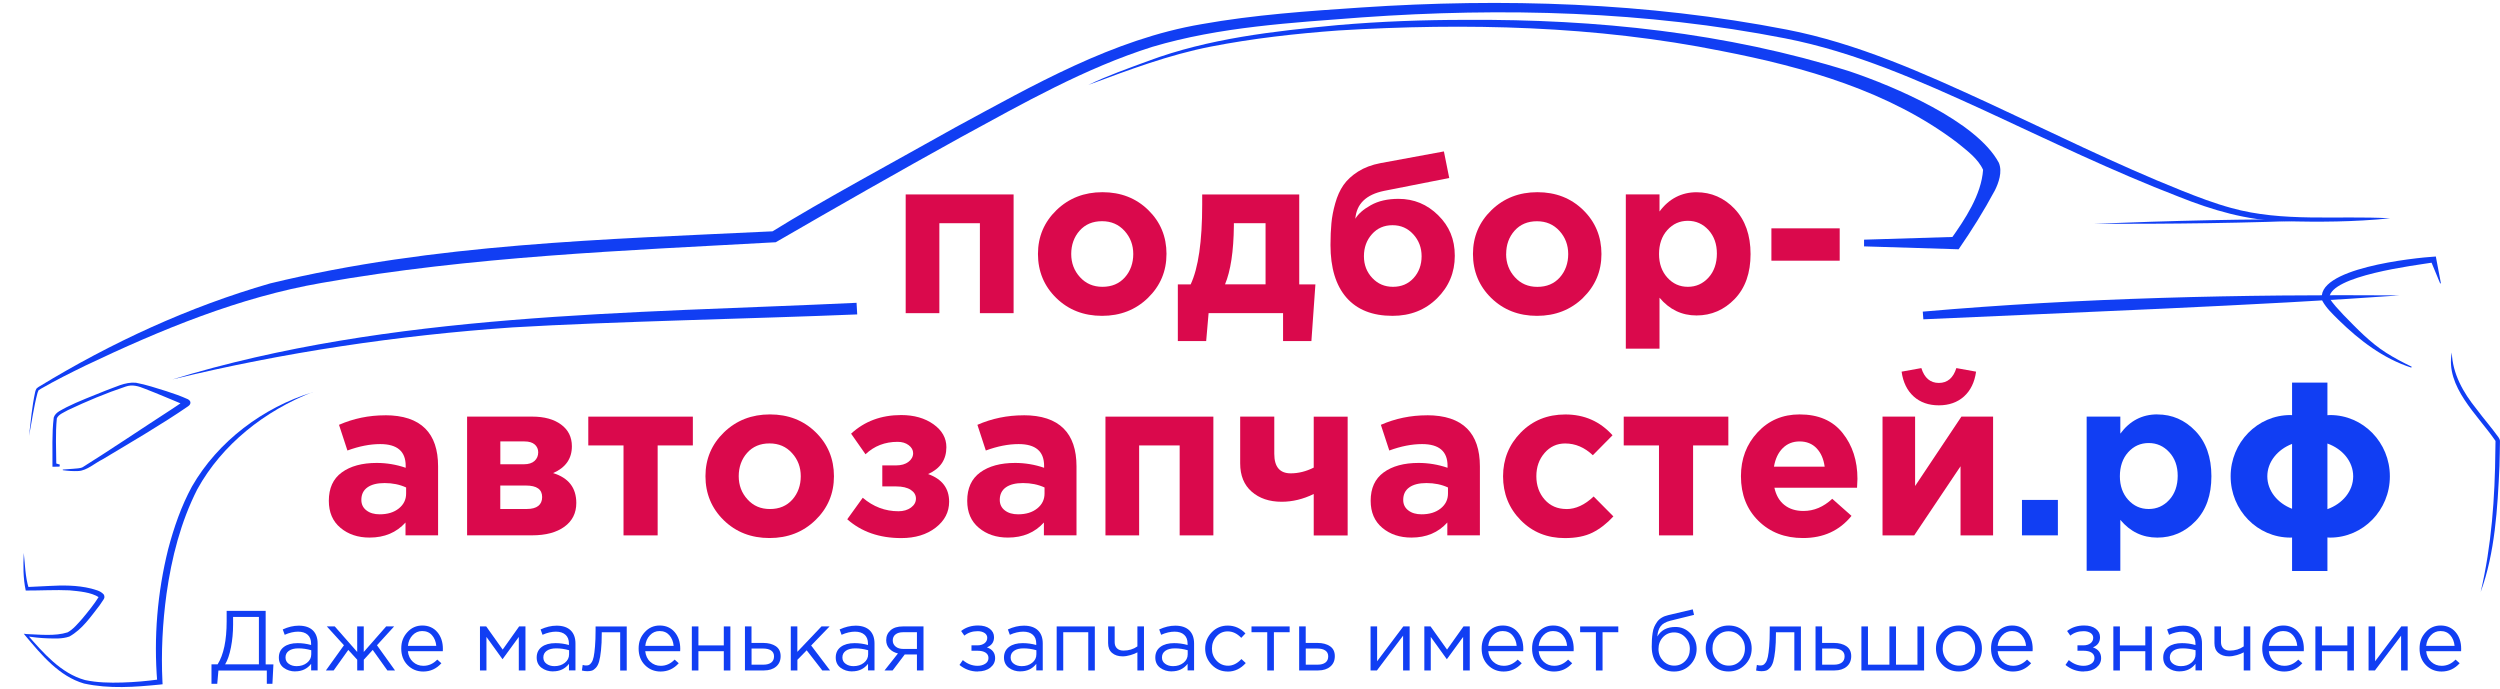 <svg width="98" height="27" viewBox="0 0 98 27" fill="none" xmlns="http://www.w3.org/2000/svg">
<path d="M6.756 14.874C15.305 12.254 24.707 12.291 33.577 11.87L33.603 12.325C29.612 12.491 24.014 12.601 20.092 12.834C15.601 13.145 11.133 13.811 6.756 14.874Z" fill="#113EF3"/>
<path d="M93.681 8.559C92.292 8.699 90.897 8.709 89.5 8.669C88.092 8.643 86.716 8.235 85.418 7.716C82.816 6.713 80.302 5.493 77.775 4.324C75.254 3.17 72.709 2.036 69.975 1.503C64.516 0.436 58.923 0.289 53.383 0.682C50.634 0.893 47.823 1.048 45.173 1.836C42.535 2.668 40.099 4.054 37.671 5.376C35.235 6.722 32.817 8.102 30.409 9.496C24.479 9.824 18.483 10.051 12.611 11.09C9.373 11.651 6.307 12.925 3.349 14.331C2.758 14.62 2.167 14.913 1.6 15.241C1.568 15.26 1.524 15.288 1.511 15.299C1.501 15.314 1.485 15.361 1.473 15.394C1.324 15.948 1.246 16.532 1.138 17.087C1.205 16.513 1.255 15.935 1.378 15.368C1.391 15.325 1.395 15.29 1.429 15.234C1.475 15.187 1.503 15.176 1.541 15.15C4.368 13.43 7.4 12.028 10.585 11.111C17.021 9.548 23.699 9.385 30.284 9.068C32.153 7.903 35.176 6.273 37.456 4.99C40.5 3.347 43.622 1.538 47.104 0.947C49.168 0.578 51.268 0.434 53.357 0.294C58.923 -0.079 64.555 0.093 70.044 1.161C72.798 1.697 75.379 2.855 77.912 4.022C80.439 5.191 82.926 6.433 85.513 7.467C86.156 7.724 86.803 7.972 87.469 8.153C89.483 8.716 91.633 8.444 93.677 8.557L93.681 8.559Z" fill="#113EF3"/>
<path d="M73.073 9.395L76.663 9.285C76.663 9.285 76.465 9.388 76.467 9.386C77.032 8.591 77.668 7.637 77.737 6.657C77.536 6.215 77.103 5.902 76.708 5.58C74.056 3.573 70.731 2.629 67.495 2.001C62.56 1.007 57.473 0.891 52.458 1.195C50.784 1.318 49.111 1.505 47.464 1.827C45.816 2.148 44.234 2.747 42.662 3.33C43.391 2.972 44.223 2.683 45.006 2.391C47.382 1.505 49.933 1.221 52.442 0.984C54.122 0.839 55.808 0.777 57.494 0.779C62.555 0.746 67.663 1.274 72.506 2.797C74.229 3.377 77.474 4.742 78.354 6.38C78.504 6.734 78.343 7.172 78.203 7.456C77.757 8.286 77.293 9.024 76.778 9.772L76.661 9.768L73.071 9.658V9.393L73.073 9.395Z" fill="#113EF3"/>
<path d="M82.05 8.774C85.065 8.656 88.09 8.574 91.109 8.602V8.615C88.09 8.753 85.073 8.779 82.05 8.774Z" fill="#113EF3"/>
<path d="M94.074 11.579C88.787 11.965 80.759 12.271 75.395 12.517L75.373 12.216C81.566 11.674 87.86 11.536 94.074 11.579Z" fill="#113EF3"/>
<path d="M95.655 11.112L95.278 10.204L95.401 10.286C94.64 10.405 91.351 10.808 91.31 11.673C91.451 11.921 91.67 12.128 91.864 12.345C92.386 12.878 92.912 13.434 93.544 13.833C93.861 14.033 94.197 14.211 94.538 14.374L94.523 14.411C93.419 14.053 92.49 13.341 91.668 12.537C91.44 12.309 91.198 12.086 91.037 11.796C90.672 10.521 94.626 10.107 95.485 10.055L95.5 10.137L95.683 11.103L95.655 11.112Z" fill="#113EF3"/>
<path d="M96.11 13.818C96.142 14.659 96.561 15.392 97.076 16.03C97.356 16.407 97.665 16.759 97.942 17.143C97.962 17.173 97.997 17.233 97.999 17.282C97.999 17.513 97.984 18.037 97.979 18.274C97.904 19.92 97.805 21.671 97.242 23.206C97.669 21.386 97.802 19.514 97.818 17.647C97.818 17.604 97.824 17.311 97.824 17.274C97.822 17.278 97.822 17.283 97.824 17.285C97.119 16.254 95.853 15.165 96.11 13.818Z" fill="#113EF3"/>
<path d="M2.338 18.291L2.124 18.296H2.056C2.064 17.653 2.028 17.009 2.107 16.366C2.176 16.148 2.437 16.064 2.614 15.96C3.039 15.743 3.679 15.501 4.125 15.318C4.511 15.184 4.902 14.966 5.327 15.003C5.741 15.081 6.126 15.212 6.525 15.335C6.808 15.426 7.09 15.525 7.366 15.65C7.403 15.667 7.435 15.698 7.455 15.734C7.463 15.749 7.472 15.799 7.455 15.833C7.437 15.877 7.425 15.879 7.429 15.877C7.416 15.894 7.388 15.913 7.371 15.928C6.368 16.62 5.07 17.377 4.015 18.009C3.72 18.153 3.41 18.444 3.08 18.464C2.873 18.475 2.666 18.46 2.461 18.432V18.406L2.868 18.376C2.985 18.363 3.144 18.365 3.242 18.313C4.244 17.688 5.669 16.728 6.666 16.084C6.803 15.991 7.095 15.805 7.226 15.704L7.231 15.7L7.228 15.704H7.226C7.226 15.704 7.222 15.704 7.204 15.747C7.183 15.803 7.215 15.876 7.239 15.887C6.983 15.764 6.709 15.663 6.443 15.547C6.191 15.445 5.941 15.337 5.687 15.242C5.436 15.141 5.193 15.059 4.926 15.154C4.164 15.407 3.397 15.73 2.666 16.075C2.515 16.165 2.293 16.241 2.228 16.401C2.168 17.002 2.204 17.617 2.207 18.223L2.14 18.149L2.345 18.212L2.334 18.296L2.338 18.291Z" fill="#113EF3"/>
<path d="M12.248 15.372C10.385 16.103 8.703 17.416 7.733 19.182C7.084 20.459 6.726 21.869 6.527 23.283C6.372 24.421 6.312 25.579 6.368 26.722L6.374 26.823L6.281 26.834C5.287 26.933 4.281 27.011 3.293 26.794C2.318 26.511 1.626 25.672 0.996 24.922L0.932 24.842L1.035 24.855C1.555 24.874 2.159 24.946 2.65 24.788C2.868 24.672 3.056 24.441 3.226 24.251C3.457 23.973 3.692 23.688 3.881 23.38L3.886 23.372C3.886 23.369 3.882 23.38 3.882 23.384C3.877 23.408 3.89 23.423 3.888 23.419C3.565 23.21 3.107 23.18 2.722 23.141C2.223 23.115 1.516 23.152 1.009 23.149C0.904 22.662 0.908 22.166 0.932 21.674C0.981 22.11 0.988 22.621 1.128 23.061L1.059 23.012L1.893 22.971C2.45 22.94 3.023 22.934 3.575 23.072C3.729 23.119 3.925 23.151 4.058 23.294C4.086 23.32 4.11 23.41 4.08 23.462C4.074 23.473 4.061 23.495 4.056 23.505C4.009 23.581 3.957 23.658 3.905 23.729C3.554 24.178 3.23 24.665 2.721 24.952C2.43 25.051 2.154 25.029 1.861 25.023C1.581 25.012 1.303 24.982 1.025 24.941L1.065 24.874C1.691 25.586 2.385 26.397 3.33 26.657C3.802 26.759 4.298 26.77 4.787 26.755C5.277 26.741 5.77 26.698 6.255 26.63L6.165 26.742C6.021 24.993 6.169 23.229 6.592 21.528C6.814 20.685 7.107 19.835 7.526 19.068C8.545 17.295 10.318 15.973 12.252 15.376L12.248 15.372Z" fill="#113EF3"/>
<path d="M36.823 8.75H38.412V12.276H39.733V7.622H35.503V12.276H36.823V8.75Z" fill="#DA094C"/>
<path d="M45.727 9.958C45.727 9.275 45.489 8.699 45.011 8.233C44.534 7.767 43.935 7.534 43.217 7.534C42.499 7.534 41.899 7.769 41.414 8.237C40.931 8.705 40.688 9.279 40.688 9.956C40.688 10.633 40.927 11.215 41.405 11.681C41.882 12.147 42.481 12.381 43.199 12.381C43.917 12.381 44.517 12.146 45 11.678C45.483 11.207 45.726 10.635 45.726 9.958H45.727ZM44.094 10.874C43.874 11.12 43.581 11.243 43.217 11.243C42.854 11.243 42.565 11.116 42.335 10.864C42.106 10.613 41.992 10.31 41.992 9.956C41.992 9.602 42.102 9.287 42.322 9.041C42.542 8.794 42.835 8.671 43.199 8.671C43.562 8.671 43.851 8.798 44.081 9.05C44.31 9.302 44.424 9.604 44.424 9.958C44.424 10.312 44.314 10.628 44.094 10.874Z" fill="#DA094C"/>
<path d="M47.377 12.276H50.296V13.371H51.407L51.564 11.148H50.93V7.622H47.126V8.021C47.126 9.462 46.975 10.505 46.674 11.148H46.171V13.371H47.282L47.377 12.276ZM48.368 8.854V8.75H49.61V11.146H48.021C48.241 10.618 48.357 9.856 48.368 8.852V8.854Z" fill="#DA094C"/>
<path d="M56.333 11.694C56.795 11.237 57.028 10.682 57.028 10.027C57.028 9.373 56.81 8.865 56.377 8.438C55.943 8.009 55.424 7.795 54.822 7.795C54.393 7.795 54.031 7.877 53.737 8.043C53.442 8.207 53.239 8.386 53.129 8.576C53.175 7.991 53.552 7.627 54.257 7.482L56.81 6.978L56.601 5.936L54.108 6.396C53.772 6.46 53.481 6.57 53.235 6.726C52.989 6.883 52.799 7.06 52.663 7.256C52.526 7.454 52.42 7.69 52.342 7.968C52.263 8.246 52.213 8.509 52.191 8.755C52.168 9.001 52.155 9.283 52.155 9.602C52.155 10.499 52.364 11.187 52.78 11.665C53.198 12.142 53.798 12.381 54.587 12.381C55.288 12.381 55.87 12.151 56.333 11.694ZM53.466 10.044C53.466 9.703 53.571 9.414 53.78 9.18C53.989 8.945 54.257 8.828 54.587 8.828C54.917 8.828 55.182 8.947 55.4 9.184C55.617 9.421 55.727 9.708 55.727 10.044C55.727 10.38 55.622 10.671 55.413 10.9C55.204 11.129 54.936 11.243 54.606 11.243C54.276 11.243 54.011 11.127 53.793 10.896C53.576 10.665 53.466 10.382 53.466 10.046V10.044Z" fill="#DA094C"/>
<path d="M62.052 11.678C62.535 11.207 62.777 10.635 62.777 9.958C62.777 9.281 62.539 8.699 62.061 8.233C61.584 7.767 60.985 7.534 60.267 7.534C59.549 7.534 58.949 7.769 58.466 8.237C57.983 8.705 57.74 9.279 57.74 9.956C57.74 10.633 57.979 11.215 58.456 11.681C58.934 12.147 59.532 12.381 60.25 12.381C60.968 12.381 61.569 12.146 62.054 11.678H62.052ZM59.042 9.958C59.042 9.593 59.152 9.289 59.372 9.042C59.592 8.796 59.885 8.673 60.248 8.673C60.612 8.673 60.901 8.8 61.131 9.052C61.36 9.303 61.474 9.606 61.474 9.96C61.474 10.314 61.364 10.629 61.144 10.876C60.924 11.122 60.631 11.245 60.265 11.245C59.9 11.245 59.613 11.118 59.383 10.866C59.154 10.614 59.04 10.312 59.04 9.958H59.042Z" fill="#DA094C"/>
<path d="M67.997 8.186C67.58 7.752 67.082 7.536 66.504 7.536C65.925 7.536 65.424 7.787 65.053 8.291V7.621H63.732V13.667H65.053V11.67C65.441 12.133 65.924 12.366 66.504 12.366C67.084 12.366 67.587 12.149 68.001 11.719C68.415 11.288 68.622 10.7 68.622 9.96C68.622 9.22 68.413 8.623 67.997 8.188V8.186ZM66.972 10.883C66.752 11.124 66.483 11.243 66.164 11.243C65.845 11.243 65.579 11.124 65.361 10.883C65.144 10.643 65.034 10.335 65.034 9.958C65.034 9.581 65.142 9.257 65.361 9.016C65.577 8.776 65.845 8.656 66.164 8.656C66.483 8.656 66.752 8.776 66.972 9.016C67.192 9.257 67.302 9.565 67.302 9.941C67.302 10.318 67.192 10.644 66.972 10.883Z" fill="#DA094C"/>
<path d="M72.116 8.951H69.439V10.219H72.116V8.951Z" fill="#DA094C"/>
<path d="M15.096 16.28C14.458 16.28 13.856 16.405 13.289 16.653L13.619 17.66C14.076 17.492 14.505 17.408 14.904 17.408C15.569 17.408 15.903 17.692 15.903 18.259V18.337C15.532 18.21 15.154 18.147 14.766 18.147C14.193 18.147 13.736 18.272 13.397 18.52C13.057 18.768 12.89 19.139 12.89 19.631C12.89 20.083 13.041 20.437 13.347 20.691C13.65 20.946 14.031 21.073 14.488 21.073C15.073 21.073 15.541 20.875 15.896 20.482V20.985H17.173V18.283C17.173 17.628 17.006 17.134 16.67 16.799C16.323 16.452 15.799 16.278 15.098 16.278L15.096 16.28ZM15.92 19.346C15.92 19.583 15.825 19.779 15.633 19.932C15.443 20.085 15.193 20.161 14.885 20.161C14.671 20.161 14.497 20.111 14.365 20.008C14.232 19.907 14.165 19.769 14.165 19.596C14.165 19.381 14.245 19.217 14.404 19.105C14.562 18.992 14.788 18.936 15.077 18.936C15.39 18.936 15.67 18.994 15.92 19.109V19.344V19.346Z" fill="#DA094C"/>
<path d="M21.679 18.546C22.172 18.332 22.418 17.981 22.418 17.494C22.418 17.136 22.278 16.851 21.997 16.644C21.715 16.435 21.338 16.331 20.863 16.331H18.31V20.985H20.855C21.394 20.985 21.817 20.872 22.127 20.646C22.437 20.42 22.591 20.111 22.591 19.717C22.591 19.12 22.287 18.731 21.679 18.544V18.546ZM19.611 17.304H20.559C20.738 17.304 20.872 17.345 20.963 17.425C21.053 17.507 21.098 17.608 21.098 17.729C21.098 17.869 21.049 17.981 20.954 18.069C20.859 18.154 20.721 18.199 20.542 18.199H19.613V17.304H19.611ZM20.654 19.954H19.611V19.033H20.618C21.042 19.033 21.252 19.184 21.252 19.484C21.252 19.784 21.053 19.952 20.654 19.952V19.954Z" fill="#DA094C"/>
<path d="M23.061 17.461H24.442V20.987H25.78V17.461H27.16V16.332H23.061V17.461Z" fill="#DA094C"/>
<path d="M30.183 16.245C29.465 16.245 28.865 16.48 28.38 16.948C27.897 17.416 27.654 17.99 27.654 18.667C27.654 19.344 27.893 19.926 28.37 20.392C28.848 20.858 29.447 21.091 30.164 21.091C30.882 21.091 31.483 20.857 31.966 20.388C32.449 19.92 32.691 19.346 32.691 18.669C32.691 17.992 32.453 17.41 31.975 16.944C31.498 16.478 30.899 16.245 30.181 16.245H30.183ZM31.06 19.585C30.84 19.831 30.547 19.954 30.183 19.954C29.819 19.954 29.53 19.829 29.301 19.575C29.072 19.324 28.958 19.021 28.958 18.667C28.958 18.313 29.068 17.998 29.288 17.752C29.508 17.505 29.801 17.382 30.164 17.382C30.528 17.382 30.817 17.507 31.047 17.761C31.276 18.012 31.39 18.315 31.39 18.669C31.39 19.023 31.28 19.338 31.06 19.585Z" fill="#DA094C"/>
<path d="M36.386 18.581C36.861 18.367 37.098 18.016 37.098 17.529C37.098 17.171 36.929 16.871 36.591 16.63C36.252 16.39 35.83 16.27 35.327 16.27C34.545 16.27 33.891 16.513 33.363 17L33.928 17.807C34.269 17.483 34.689 17.32 35.187 17.32C35.36 17.32 35.506 17.363 35.621 17.451C35.737 17.539 35.795 17.643 35.795 17.764C35.795 17.897 35.733 18.011 35.612 18.104C35.491 18.197 35.329 18.244 35.125 18.244H34.586V19.068H35.133C35.375 19.068 35.565 19.113 35.702 19.202C35.838 19.292 35.905 19.405 35.905 19.545C35.905 19.685 35.84 19.801 35.709 19.898C35.578 19.993 35.414 20.041 35.218 20.041C34.698 20.041 34.232 19.864 33.82 19.512L33.212 20.355C33.768 20.847 34.474 21.093 35.33 21.093C35.875 21.093 36.324 20.957 36.677 20.685C37.029 20.412 37.206 20.073 37.206 19.668C37.206 19.141 36.931 18.779 36.382 18.583L36.386 18.581Z" fill="#DA094C"/>
<path d="M40.121 16.28C39.483 16.28 38.881 16.405 38.314 16.653L38.644 17.66C39.101 17.492 39.53 17.408 39.929 17.408C40.595 17.408 40.929 17.692 40.929 18.259V18.337C40.558 18.21 40.179 18.147 39.791 18.147C39.219 18.147 38.762 18.272 38.422 18.52C38.083 18.768 37.915 19.139 37.915 19.631C37.915 20.083 38.066 20.437 38.372 20.691C38.676 20.946 39.056 21.073 39.513 21.073C40.099 21.073 40.567 20.875 40.921 20.482V20.985H42.199V18.283C42.199 17.628 42.031 17.134 41.695 16.799C41.348 16.452 40.824 16.278 40.123 16.278L40.121 16.28ZM40.946 19.346C40.946 19.583 40.85 19.779 40.658 19.932C40.468 20.085 40.218 20.161 39.91 20.161C39.696 20.161 39.523 20.111 39.39 20.008C39.258 19.907 39.191 19.769 39.191 19.596C39.191 19.381 39.271 19.217 39.429 19.105C39.588 18.992 39.813 18.936 40.103 18.936C40.416 18.936 40.696 18.994 40.946 19.109V19.344V19.346Z" fill="#DA094C"/>
<path d="M43.334 20.987H44.654V17.461H46.243V20.987H47.564V16.332H43.334V20.987Z" fill="#DA094C"/>
<path d="M51.498 18.33C51.198 18.481 50.896 18.555 50.596 18.555C50.167 18.555 49.952 18.3 49.952 17.791V16.332H48.615V18.166C48.615 18.641 48.766 19.011 49.066 19.273C49.367 19.536 49.758 19.669 50.24 19.669C50.663 19.669 51.083 19.568 51.498 19.365V20.989H52.828V16.334H51.498V18.332V18.33Z" fill="#DA094C"/>
<path d="M55.937 16.28C55.299 16.28 54.698 16.405 54.13 16.653L54.46 17.66C54.916 17.492 55.346 17.408 55.745 17.408C56.41 17.408 56.744 17.692 56.744 18.259V18.337C56.373 18.21 55.994 18.147 55.607 18.147C55.034 18.147 54.577 18.272 54.238 18.52C53.898 18.768 53.73 19.139 53.73 19.631C53.73 20.083 53.883 20.437 54.187 20.691C54.491 20.946 54.872 21.073 55.329 21.073C55.914 21.073 56.382 20.875 56.735 20.482V20.985H58.012V18.283C58.012 17.628 57.844 17.134 57.509 16.799C57.162 16.452 56.638 16.278 55.937 16.278V16.28ZM56.761 19.346C56.761 19.583 56.666 19.779 56.474 19.932C56.282 20.085 56.034 20.161 55.726 20.161C55.511 20.161 55.338 20.111 55.206 20.008C55.073 19.907 55.006 19.769 55.006 19.596C55.006 19.381 55.086 19.217 55.245 19.105C55.403 18.992 55.629 18.936 55.918 18.936C56.231 18.936 56.511 18.994 56.761 19.109V19.344V19.346Z" fill="#DA094C"/>
<path d="M61.408 19.954C61.055 19.954 60.77 19.831 60.552 19.585C60.335 19.339 60.225 19.033 60.225 18.669C60.225 18.305 60.332 18.007 60.546 17.757C60.761 17.509 61.029 17.384 61.354 17.384C61.753 17.384 62.114 17.537 62.439 17.845L63.211 17.063C62.724 16.519 62.107 16.247 61.361 16.247C60.66 16.247 60.078 16.483 59.615 16.955C59.153 17.427 58.92 18 58.92 18.671C58.92 19.342 59.149 19.922 59.61 20.39C60.071 20.86 60.649 21.093 61.342 21.093C61.777 21.093 62.139 21.021 62.428 20.877C62.717 20.732 62.989 20.521 63.245 20.243L62.471 19.462C62.124 19.792 61.768 19.956 61.402 19.956L61.408 19.954Z" fill="#DA094C"/>
<path d="M63.65 17.461H65.032V20.987H66.369V17.461H67.751V16.332H63.65V17.461Z" fill="#DA094C"/>
<path d="M70.546 16.245C69.881 16.245 69.331 16.48 68.896 16.948C68.461 17.416 68.245 17.99 68.245 18.667C68.245 19.385 68.475 19.969 68.931 20.418C69.388 20.868 69.97 21.091 70.677 21.091C71.477 21.091 72.109 20.802 72.579 20.222L71.824 19.553C71.483 19.872 71.106 20.03 70.696 20.03C70.394 20.03 70.145 19.952 69.948 19.795C69.75 19.639 69.621 19.413 69.556 19.118H72.796C72.807 18.956 72.812 18.841 72.812 18.772C72.812 18.059 72.618 17.46 72.23 16.974C71.843 16.487 71.281 16.245 70.544 16.245H70.546ZM69.539 18.294C69.592 17.986 69.705 17.746 69.882 17.569C70.06 17.392 70.28 17.304 70.546 17.304C70.813 17.304 71.041 17.393 71.21 17.572C71.382 17.752 71.486 17.992 71.527 18.294H69.537H69.539Z" fill="#DA094C"/>
<path d="M76.887 16.332L75.072 19.052V16.332H73.795V20.987H75.037L76.853 18.278V20.987H78.129V16.332H76.887Z" fill="#DA094C"/>
<path d="M76.001 15.889C76.4 15.889 76.729 15.773 76.988 15.542C77.245 15.311 77.404 14.986 77.462 14.569L76.689 14.429C76.568 14.817 76.339 15.011 76.003 15.011C75.668 15.011 75.438 14.817 75.317 14.429L74.543 14.569C74.601 14.986 74.759 15.309 75.017 15.542C75.274 15.773 75.602 15.889 76.003 15.889H76.001Z" fill="#DA094C"/>
<path d="M8.29 26.803V26.042H8.531C8.767 25.666 8.885 25.102 8.885 24.353V23.946H10.414V26.044H10.718L10.679 26.805H10.459V26.285H8.562L8.516 26.805H8.292L8.29 26.803ZM8.827 26.042H10.149V24.185H9.137V24.489C9.137 24.797 9.109 25.093 9.053 25.377C8.997 25.662 8.922 25.884 8.825 26.041L8.827 26.042Z" fill="#113EF3"/>
<path d="M11.576 26.32C11.401 26.32 11.25 26.272 11.121 26.177C10.994 26.082 10.931 25.947 10.931 25.776C10.931 25.595 10.998 25.457 11.13 25.358C11.263 25.259 11.444 25.211 11.667 25.211C11.845 25.211 12.022 25.235 12.195 25.284V25.229C12.195 25.078 12.15 24.963 12.061 24.883C11.971 24.802 11.846 24.761 11.684 24.761C11.522 24.761 11.341 24.802 11.16 24.884L11.084 24.674C11.298 24.575 11.507 24.526 11.712 24.526C11.956 24.526 12.143 24.59 12.27 24.717C12.389 24.836 12.451 25.006 12.451 25.224V26.279H12.197V26.022C12.044 26.218 11.837 26.317 11.576 26.317V26.32ZM11.626 26.113C11.787 26.113 11.923 26.07 12.033 25.983C12.145 25.895 12.201 25.785 12.201 25.649V25.489C12.031 25.44 11.863 25.416 11.697 25.416C11.539 25.416 11.415 25.448 11.326 25.511C11.236 25.574 11.192 25.66 11.192 25.77C11.192 25.88 11.233 25.959 11.317 26.02C11.401 26.082 11.503 26.113 11.626 26.113Z" fill="#113EF3"/>
<path d="M12.774 26.283L13.483 25.294L12.812 24.556H13.123L14.002 25.557V24.556H14.259V25.557L15.137 24.556H15.449L14.777 25.294L15.486 26.283H15.186L14.611 25.477L14.261 25.861V26.283H14.003V25.861L13.653 25.477L13.078 26.283H12.778H12.774Z" fill="#113EF3"/>
<path d="M16.591 26.324C16.349 26.324 16.143 26.24 15.977 26.072C15.812 25.904 15.729 25.688 15.729 25.423C15.729 25.158 15.808 24.959 15.966 24.784C16.125 24.608 16.321 24.52 16.558 24.52C16.794 24.52 17.001 24.608 17.145 24.782C17.29 24.955 17.361 25.173 17.361 25.436C17.361 25.47 17.361 25.5 17.358 25.526H15.989C16.007 25.701 16.073 25.841 16.188 25.945C16.304 26.05 16.44 26.1 16.597 26.1C16.804 26.1 16.985 26.018 17.141 25.856L17.302 25.999C17.108 26.216 16.871 26.324 16.591 26.324ZM15.991 25.319H17.102C17.087 25.151 17.031 25.013 16.936 24.903C16.841 24.793 16.712 24.737 16.55 24.737C16.403 24.737 16.278 24.791 16.173 24.901C16.069 25.011 16.007 25.149 15.991 25.319Z" fill="#113EF3"/>
<path d="M18.815 26.283V24.556H19.06L19.705 25.464L20.35 24.556H20.598V26.283H20.337V24.968L19.699 25.842L19.069 24.968V26.283H18.819H18.815Z" fill="#113EF3"/>
<path d="M21.683 26.32C21.508 26.32 21.357 26.272 21.228 26.177C21.102 26.082 21.038 25.947 21.038 25.776C21.038 25.595 21.105 25.457 21.238 25.358C21.37 25.259 21.551 25.211 21.775 25.211C21.952 25.211 22.129 25.235 22.302 25.284V25.229C22.302 25.078 22.258 24.963 22.168 24.883C22.079 24.802 21.954 24.761 21.791 24.761C21.629 24.761 21.448 24.802 21.267 24.884L21.191 24.674C21.405 24.575 21.614 24.526 21.82 24.526C22.064 24.526 22.25 24.59 22.377 24.717C22.496 24.836 22.558 25.006 22.558 25.224V26.279H22.304V26.022C22.151 26.218 21.944 26.317 21.683 26.317V26.32ZM21.734 26.113C21.894 26.113 22.03 26.07 22.14 25.983C22.252 25.895 22.308 25.785 22.308 25.649V25.489C22.138 25.44 21.971 25.416 21.805 25.416C21.646 25.416 21.523 25.448 21.433 25.511C21.344 25.574 21.299 25.66 21.299 25.77C21.299 25.88 21.34 25.959 21.424 26.02C21.508 26.082 21.611 26.113 21.734 26.113Z" fill="#113EF3"/>
<path d="M23.018 26.311C22.951 26.311 22.882 26.302 22.811 26.285L22.841 26.065C22.892 26.08 22.935 26.087 22.964 26.087C23.013 26.087 23.054 26.082 23.084 26.069C23.116 26.056 23.149 26.024 23.186 25.972C23.224 25.919 23.252 25.845 23.272 25.75C23.293 25.655 23.309 25.518 23.324 25.343C23.339 25.168 23.347 24.953 23.347 24.702V24.558H24.568V26.285H24.311V24.786H23.589V24.825C23.589 25.088 23.58 25.311 23.559 25.496C23.539 25.681 23.515 25.826 23.485 25.931C23.455 26.035 23.414 26.117 23.36 26.175C23.306 26.233 23.255 26.27 23.205 26.287C23.155 26.304 23.093 26.311 23.02 26.311H23.018Z" fill="#113EF3"/>
<path d="M25.896 26.324C25.653 26.324 25.448 26.24 25.282 26.072C25.116 25.904 25.034 25.688 25.034 25.423C25.034 25.158 25.113 24.959 25.271 24.784C25.43 24.608 25.625 24.52 25.862 24.52C26.099 24.52 26.306 24.608 26.45 24.782C26.595 24.955 26.666 25.173 26.666 25.436C26.666 25.47 26.666 25.5 26.662 25.526H25.293C25.312 25.701 25.377 25.841 25.493 25.945C25.609 26.05 25.745 26.1 25.901 26.1C26.108 26.1 26.289 26.018 26.446 25.856L26.606 25.999C26.412 26.216 26.175 26.324 25.896 26.324ZM25.295 25.319H26.407C26.392 25.151 26.336 25.013 26.241 24.903C26.146 24.793 26.017 24.737 25.855 24.737C25.707 24.737 25.582 24.791 25.478 24.901C25.374 25.011 25.312 25.149 25.295 25.319Z" fill="#113EF3"/>
<path d="M27.12 26.283V24.556H27.378V25.3H28.373V24.556H28.631V26.283H28.373V25.527H27.378V26.283H27.12Z" fill="#113EF3"/>
<path d="M29.202 26.283V24.556H29.459V25.203H29.92C30.12 25.203 30.284 25.246 30.411 25.331C30.537 25.417 30.601 25.546 30.601 25.721C30.601 25.896 30.541 26.029 30.424 26.13C30.306 26.23 30.148 26.281 29.95 26.281H29.202V26.283ZM29.459 26.055H29.928C30.058 26.055 30.161 26.027 30.233 25.971C30.306 25.915 30.342 25.835 30.342 25.727C30.342 25.63 30.304 25.553 30.23 25.501C30.155 25.449 30.051 25.423 29.918 25.423H29.461V26.053L29.459 26.055Z" fill="#113EF3"/>
<path d="M30.999 26.283V24.556H31.256V25.552L32.202 24.556H32.519L31.797 25.303L32.539 26.283H32.235L31.622 25.492L31.258 25.865V26.283H31.001H30.999Z" fill="#113EF3"/>
<path d="M33.406 26.32C33.231 26.32 33.08 26.272 32.951 26.177C32.824 26.082 32.761 25.947 32.761 25.776C32.761 25.595 32.828 25.457 32.96 25.358C33.093 25.259 33.274 25.211 33.497 25.211C33.675 25.211 33.852 25.235 34.025 25.284V25.229C34.025 25.078 33.98 24.963 33.891 24.883C33.801 24.802 33.676 24.761 33.514 24.761C33.352 24.761 33.171 24.802 32.99 24.884L32.914 24.674C33.128 24.575 33.337 24.526 33.542 24.526C33.786 24.526 33.973 24.59 34.1 24.717C34.219 24.836 34.281 25.006 34.281 25.224V26.279H34.027V26.022C33.874 26.218 33.667 26.317 33.406 26.317V26.32ZM33.456 26.113C33.617 26.113 33.753 26.07 33.863 25.983C33.975 25.895 34.031 25.785 34.031 25.649V25.489C33.861 25.44 33.693 25.416 33.527 25.416C33.369 25.416 33.246 25.448 33.156 25.511C33.067 25.574 33.022 25.66 33.022 25.77C33.022 25.88 33.063 25.959 33.147 26.02C33.231 26.082 33.333 26.113 33.456 26.113Z" fill="#113EF3"/>
<path d="M34.672 26.283L35.2 25.615C35.063 25.583 34.953 25.522 34.868 25.432C34.782 25.341 34.739 25.229 34.739 25.095C34.739 24.934 34.797 24.806 34.912 24.705C35.028 24.604 35.187 24.556 35.39 24.556H36.201V26.283H35.944V25.654H35.466C35.446 25.68 35.377 25.772 35.259 25.928C35.142 26.085 35.05 26.202 34.989 26.283H34.672ZM35.41 25.438H35.944V24.783H35.403C35.276 24.783 35.177 24.811 35.105 24.869C35.032 24.925 34.996 25.005 34.996 25.104C34.996 25.203 35.035 25.287 35.112 25.348C35.188 25.41 35.289 25.438 35.41 25.438Z" fill="#113EF3"/>
<path d="M38.327 26.324C38.062 26.324 37.823 26.238 37.612 26.066L37.743 25.876C37.918 26.025 38.112 26.1 38.321 26.1C38.438 26.1 38.539 26.072 38.623 26.018C38.707 25.964 38.748 25.887 38.748 25.792C38.748 25.703 38.711 25.634 38.634 25.583C38.558 25.533 38.452 25.509 38.313 25.509H38.082V25.298H38.315C38.429 25.298 38.52 25.27 38.593 25.216C38.664 25.162 38.7 25.089 38.7 25C38.7 24.921 38.664 24.86 38.595 24.813C38.524 24.767 38.435 24.742 38.327 24.742C38.121 24.742 37.946 24.8 37.803 24.916L37.676 24.735C37.862 24.589 38.086 24.519 38.343 24.519C38.535 24.519 38.687 24.561 38.798 24.647C38.91 24.733 38.966 24.843 38.966 24.979C38.966 25.168 38.873 25.302 38.688 25.376C38.903 25.453 39.009 25.593 39.009 25.8C39.009 25.945 38.948 26.068 38.823 26.169C38.698 26.27 38.532 26.32 38.325 26.32L38.327 26.324Z" fill="#113EF3"/>
<path d="M40.002 26.32C39.826 26.32 39.675 26.272 39.547 26.177C39.42 26.082 39.356 25.947 39.356 25.776C39.356 25.595 39.424 25.457 39.556 25.358C39.688 25.259 39.869 25.211 40.093 25.211C40.27 25.211 40.447 25.235 40.621 25.284V25.229C40.621 25.078 40.576 24.963 40.487 24.883C40.397 24.802 40.272 24.761 40.11 24.761C39.948 24.761 39.767 24.802 39.586 24.884L39.509 24.674C39.724 24.575 39.933 24.526 40.138 24.526C40.382 24.526 40.569 24.59 40.695 24.717C40.815 24.836 40.876 25.006 40.876 25.224V26.279H40.623V26.022C40.47 26.218 40.263 26.317 40.002 26.317V26.32ZM40.052 26.113C40.212 26.113 40.349 26.07 40.459 25.983C40.571 25.895 40.626 25.785 40.626 25.649V25.489C40.457 25.44 40.289 25.416 40.123 25.416C39.964 25.416 39.841 25.448 39.752 25.511C39.662 25.574 39.617 25.66 39.617 25.77C39.617 25.88 39.659 25.959 39.742 26.02C39.826 26.082 39.929 26.113 40.052 26.113Z" fill="#113EF3"/>
<path d="M41.422 26.283V24.556H42.917V26.283H42.66V24.783H41.679V26.283H41.422Z" fill="#113EF3"/>
<path d="M44.586 26.282V25.572C44.517 25.611 44.428 25.648 44.316 25.68C44.204 25.712 44.101 25.729 44.008 25.729C43.835 25.729 43.697 25.684 43.592 25.594C43.488 25.505 43.438 25.378 43.438 25.21V24.556H43.695V25.173C43.695 25.275 43.725 25.356 43.786 25.415C43.848 25.475 43.932 25.503 44.042 25.503C44.247 25.503 44.428 25.449 44.586 25.339V24.554H44.844V26.281H44.586V26.282Z" fill="#113EF3"/>
<path d="M45.933 26.32C45.758 26.32 45.607 26.272 45.478 26.177C45.352 26.082 45.288 25.947 45.288 25.776C45.288 25.595 45.355 25.457 45.488 25.358C45.62 25.259 45.801 25.211 46.025 25.211C46.202 25.211 46.379 25.235 46.553 25.284V25.229C46.553 25.078 46.508 24.963 46.418 24.883C46.329 24.802 46.204 24.761 46.041 24.761C45.879 24.761 45.698 24.802 45.517 24.884L45.441 24.674C45.656 24.575 45.864 24.526 46.069 24.526C46.314 24.526 46.5 24.59 46.627 24.717C46.746 24.836 46.808 25.006 46.808 25.224V26.279H46.554V26.022C46.401 26.218 46.194 26.317 45.933 26.317V26.32ZM45.984 26.113C46.144 26.113 46.28 26.07 46.39 25.983C46.502 25.895 46.558 25.785 46.558 25.649V25.489C46.388 25.44 46.221 25.416 46.055 25.416C45.896 25.416 45.773 25.448 45.683 25.511C45.594 25.574 45.549 25.66 45.549 25.77C45.549 25.88 45.59 25.959 45.674 26.02C45.758 26.082 45.861 26.113 45.984 26.113Z" fill="#113EF3"/>
<path d="M48.129 26.324C47.879 26.324 47.67 26.236 47.499 26.059C47.329 25.882 47.243 25.669 47.243 25.423C47.243 25.177 47.329 24.964 47.499 24.787C47.668 24.61 47.879 24.523 48.129 24.523C48.396 24.523 48.627 24.625 48.821 24.83L48.657 25.004C48.496 24.834 48.319 24.75 48.125 24.75C47.952 24.75 47.804 24.815 47.687 24.946C47.568 25.076 47.508 25.237 47.508 25.425C47.508 25.613 47.569 25.77 47.691 25.901C47.812 26.031 47.963 26.096 48.144 26.096C48.325 26.096 48.502 26.009 48.664 25.835L48.834 25.992C48.634 26.214 48.399 26.326 48.129 26.326V26.324Z" fill="#113EF3"/>
<path d="M49.676 26.283V24.783H49.059V24.556H50.554V24.783H49.937V26.283H49.676Z" fill="#113EF3"/>
<path d="M50.927 26.283V24.556H51.184V25.203H51.645C51.844 25.203 52.008 25.246 52.135 25.331C52.262 25.417 52.325 25.546 52.325 25.721C52.325 25.896 52.266 26.029 52.148 26.13C52.031 26.23 51.872 26.281 51.675 26.281H50.927V26.283ZM51.184 26.055H51.652C51.783 26.055 51.885 26.027 51.958 25.971C52.031 25.915 52.066 25.835 52.066 25.727C52.066 25.63 52.029 25.553 51.954 25.501C51.88 25.449 51.775 25.423 51.643 25.423H51.186V26.053L51.184 26.055Z" fill="#113EF3"/>
<path d="M53.726 26.283V24.556H53.983V25.921L55.009 24.556H55.258V26.283H55.001V24.918L53.974 26.283H53.726Z" fill="#113EF3"/>
<path d="M55.834 26.283V24.556H56.078L56.724 25.464L57.369 24.556H57.615V26.283H57.354V24.968L56.716 25.842L56.086 24.968V26.283H55.836H55.834Z" fill="#113EF3"/>
<path d="M58.943 26.324C58.7 26.324 58.495 26.24 58.329 26.072C58.163 25.904 58.081 25.688 58.081 25.423C58.081 25.158 58.159 24.959 58.318 24.784C58.476 24.608 58.672 24.52 58.909 24.52C59.146 24.52 59.353 24.608 59.496 24.782C59.642 24.955 59.713 25.173 59.713 25.436C59.713 25.47 59.713 25.5 59.709 25.526H58.34C58.359 25.701 58.424 25.841 58.54 25.945C58.655 26.05 58.792 26.1 58.948 26.1C59.155 26.1 59.336 26.018 59.493 25.856L59.653 25.999C59.459 26.216 59.222 26.324 58.943 26.324ZM58.342 25.319H59.454C59.439 25.151 59.383 25.013 59.288 24.903C59.193 24.793 59.064 24.737 58.902 24.737C58.754 24.737 58.629 24.791 58.525 24.901C58.42 25.009 58.359 25.149 58.34 25.319H58.342Z" fill="#113EF3"/>
<path d="M60.919 26.324C60.677 26.324 60.472 26.24 60.306 26.072C60.14 25.904 60.058 25.688 60.058 25.423C60.058 25.158 60.136 24.959 60.294 24.784C60.453 24.608 60.649 24.52 60.886 24.52C61.123 24.52 61.33 24.608 61.473 24.782C61.618 24.955 61.689 25.173 61.689 25.436C61.689 25.47 61.689 25.5 61.686 25.526H60.317C60.336 25.701 60.401 25.841 60.516 25.945C60.632 26.05 60.768 26.1 60.925 26.1C61.132 26.1 61.313 26.018 61.469 25.856L61.63 25.999C61.436 26.216 61.199 26.324 60.919 26.324ZM60.319 25.319H61.43C61.415 25.151 61.359 25.013 61.264 24.903C61.169 24.793 61.04 24.737 60.878 24.737C60.731 24.737 60.606 24.791 60.502 24.901C60.397 25.009 60.336 25.149 60.317 25.319H60.319Z" fill="#113EF3"/>
<path d="M62.559 26.283V24.783H61.941V24.556H63.437V24.783H62.82V26.283H62.559Z" fill="#113EF3"/>
<path d="M65.623 26.324C65.358 26.324 65.145 26.236 64.987 26.061C64.828 25.886 64.748 25.649 64.748 25.351C64.748 25.242 64.75 25.149 64.755 25.073C64.759 24.996 64.769 24.91 64.782 24.817C64.795 24.724 64.815 24.644 64.845 24.577C64.875 24.51 64.912 24.444 64.957 24.379C65.004 24.314 65.061 24.26 65.136 24.215C65.209 24.17 65.294 24.137 65.393 24.114L66.356 23.887L66.406 24.103L65.472 24.334C65.298 24.379 65.173 24.45 65.099 24.547C65.024 24.644 64.981 24.778 64.966 24.95C65.114 24.7 65.352 24.577 65.68 24.577C65.908 24.577 66.102 24.661 66.264 24.828C66.427 24.996 66.508 25.198 66.508 25.435C66.508 25.671 66.425 25.888 66.255 26.063C66.085 26.236 65.874 26.324 65.624 26.324H65.623ZM65.63 26.093C65.805 26.093 65.951 26.029 66.068 25.904C66.184 25.78 66.242 25.625 66.242 25.442C66.242 25.259 66.182 25.108 66.063 24.981C65.943 24.855 65.798 24.791 65.624 24.791C65.451 24.791 65.304 24.855 65.186 24.98C65.071 25.105 65.013 25.259 65.013 25.442C65.013 25.625 65.073 25.776 65.192 25.903C65.311 26.029 65.457 26.093 65.63 26.093Z" fill="#113EF3"/>
<path d="M68.405 26.057C68.231 26.234 68.017 26.322 67.759 26.322C67.502 26.322 67.29 26.234 67.12 26.059C66.95 25.884 66.864 25.671 66.864 25.421C66.864 25.171 66.95 24.962 67.124 24.785C67.295 24.608 67.51 24.52 67.767 24.52C68.024 24.52 68.237 24.608 68.408 24.785C68.58 24.961 68.666 25.173 68.666 25.423C68.666 25.673 68.578 25.882 68.405 26.059V26.057ZM67.767 26.093C67.951 26.093 68.103 26.027 68.222 25.899C68.341 25.77 68.401 25.611 68.401 25.421C68.401 25.231 68.339 25.074 68.216 24.944C68.093 24.813 67.94 24.746 67.761 24.746C67.582 24.746 67.426 24.811 67.306 24.942C67.189 25.073 67.129 25.233 67.129 25.421C67.129 25.61 67.191 25.766 67.312 25.897C67.433 26.027 67.586 26.093 67.767 26.093Z" fill="#113EF3"/>
<path d="M69.046 26.311C68.979 26.311 68.91 26.302 68.839 26.285L68.869 26.065C68.919 26.08 68.962 26.087 68.992 26.087C69.04 26.087 69.081 26.082 69.111 26.069C69.143 26.056 69.176 26.024 69.214 25.972C69.251 25.919 69.279 25.845 69.299 25.75C69.32 25.655 69.337 25.518 69.352 25.343C69.367 25.168 69.374 24.953 69.374 24.702V24.558H70.596V26.285H70.338V24.786H69.617V24.825C69.617 25.088 69.607 25.311 69.587 25.496C69.566 25.681 69.542 25.826 69.512 25.931C69.482 26.035 69.441 26.117 69.387 26.175C69.333 26.233 69.283 26.27 69.232 26.287C69.182 26.304 69.121 26.311 69.048 26.311H69.046Z" fill="#113EF3"/>
<path d="M71.169 26.283V24.556H71.426V25.203H71.887C72.087 25.203 72.251 25.246 72.377 25.331C72.504 25.417 72.568 25.546 72.568 25.721C72.568 25.896 72.508 26.029 72.39 26.13C72.273 26.23 72.114 26.281 71.917 26.281H71.169V26.283ZM71.426 26.055H71.894C72.025 26.055 72.127 26.027 72.2 25.971C72.273 25.915 72.308 25.835 72.308 25.727C72.308 25.63 72.271 25.553 72.197 25.501C72.122 25.449 72.017 25.423 71.885 25.423H71.428V26.053L71.426 26.055Z" fill="#113EF3"/>
<path d="M72.967 26.283V24.556H73.224V26.055H74.065V24.556H74.323V26.055H75.164V24.556H75.425V26.283H72.967Z" fill="#113EF3"/>
<path d="M77.43 26.057C77.257 26.234 77.042 26.322 76.785 26.322C76.527 26.322 76.315 26.234 76.145 26.059C75.975 25.884 75.89 25.671 75.89 25.421C75.89 25.171 75.975 24.962 76.149 24.785C76.32 24.608 76.535 24.52 76.792 24.52C77.05 24.52 77.262 24.608 77.434 24.785C77.605 24.961 77.691 25.173 77.691 25.423C77.691 25.673 77.603 25.882 77.43 26.059V26.057ZM76.792 26.093C76.977 26.093 77.128 26.027 77.247 25.899C77.367 25.77 77.426 25.611 77.426 25.421C77.426 25.231 77.365 25.074 77.242 24.944C77.119 24.813 76.966 24.746 76.787 24.746C76.608 24.746 76.451 24.811 76.332 24.942C76.214 25.073 76.154 25.233 76.154 25.421C76.154 25.61 76.216 25.766 76.337 25.897C76.458 26.027 76.611 26.093 76.792 26.093Z" fill="#113EF3"/>
<path d="M78.91 26.324C78.668 26.324 78.463 26.24 78.297 26.072C78.131 25.904 78.049 25.688 78.049 25.423C78.049 25.158 78.127 24.959 78.286 24.784C78.444 24.608 78.64 24.52 78.877 24.52C79.114 24.52 79.321 24.608 79.464 24.782C79.61 24.955 79.681 25.173 79.681 25.436C79.681 25.47 79.681 25.5 79.677 25.526H78.308C78.327 25.701 78.392 25.841 78.508 25.945C78.623 26.05 78.759 26.1 78.916 26.1C79.123 26.1 79.304 26.018 79.461 25.856L79.621 25.999C79.427 26.216 79.19 26.324 78.91 26.324ZM78.31 25.319H79.421C79.406 25.151 79.35 25.013 79.255 24.903C79.16 24.793 79.032 24.737 78.869 24.737C78.722 24.737 78.597 24.791 78.493 24.901C78.388 25.009 78.327 25.149 78.308 25.319H78.31Z" fill="#113EF3"/>
<path d="M81.681 26.324C81.416 26.324 81.177 26.238 80.967 26.066L81.097 25.876C81.273 26.025 81.467 26.1 81.675 26.1C81.793 26.1 81.894 26.072 81.978 26.018C82.061 25.964 82.103 25.887 82.103 25.792C82.103 25.703 82.065 25.634 81.989 25.583C81.912 25.533 81.806 25.509 81.668 25.509H81.437V25.298H81.67C81.784 25.298 81.875 25.27 81.948 25.216C82.019 25.162 82.054 25.089 82.054 25C82.054 24.921 82.019 24.86 81.95 24.813C81.879 24.767 81.789 24.742 81.681 24.742C81.476 24.742 81.301 24.8 81.157 24.916L81.03 24.735C81.217 24.589 81.441 24.519 81.698 24.519C81.89 24.519 82.041 24.561 82.153 24.647C82.265 24.733 82.321 24.843 82.321 24.979C82.321 25.168 82.228 25.302 82.043 25.376C82.257 25.453 82.364 25.593 82.364 25.8C82.364 25.945 82.302 26.068 82.177 26.169C82.052 26.27 81.886 26.32 81.679 26.32L81.681 26.324Z" fill="#113EF3"/>
<path d="M82.843 26.283V24.556H83.1V25.3H84.096V24.556H84.353V26.283H84.096V25.527H83.1V26.283H82.843Z" fill="#113EF3"/>
<path d="M85.441 26.32C85.266 26.32 85.115 26.272 84.988 26.177C84.861 26.082 84.798 25.947 84.798 25.776C84.798 25.595 84.865 25.457 84.997 25.358C85.132 25.259 85.311 25.211 85.534 25.211C85.713 25.211 85.889 25.235 86.062 25.284V25.229C86.062 25.078 86.017 24.963 85.928 24.883C85.838 24.802 85.713 24.761 85.551 24.761C85.389 24.761 85.208 24.802 85.027 24.884L84.951 24.674C85.165 24.575 85.374 24.526 85.579 24.526C85.823 24.526 86.01 24.59 86.137 24.717C86.256 24.836 86.318 25.006 86.318 25.224V26.279H86.064V26.022C85.911 26.218 85.704 26.317 85.443 26.317L85.441 26.32ZM85.492 26.113C85.652 26.113 85.788 26.07 85.898 25.983C86.008 25.895 86.066 25.785 86.066 25.649V25.489C85.896 25.44 85.728 25.416 85.562 25.416C85.397 25.416 85.281 25.448 85.191 25.511C85.102 25.574 85.057 25.66 85.057 25.77C85.057 25.88 85.098 25.959 85.182 26.02C85.266 26.082 85.368 26.113 85.492 26.113Z" fill="#113EF3"/>
<path d="M87.954 26.282V25.572C87.885 25.611 87.796 25.648 87.684 25.68C87.572 25.712 87.47 25.729 87.376 25.729C87.203 25.729 87.065 25.684 86.96 25.594C86.856 25.505 86.806 25.378 86.806 25.21V24.556H87.063V25.173C87.063 25.275 87.093 25.356 87.154 25.415C87.216 25.475 87.302 25.503 87.41 25.503C87.615 25.503 87.796 25.449 87.954 25.339V24.554H88.212V26.281H87.954V26.282Z" fill="#113EF3"/>
<path d="M89.541 26.324C89.299 26.324 89.094 26.24 88.928 26.072C88.762 25.904 88.68 25.688 88.68 25.423C88.68 25.158 88.758 24.959 88.916 24.784C89.075 24.608 89.271 24.52 89.508 24.52C89.745 24.52 89.951 24.608 90.095 24.782C90.241 24.955 90.311 25.173 90.311 25.436C90.311 25.47 90.311 25.5 90.308 25.526H88.939C88.958 25.701 89.023 25.841 89.138 25.945C89.254 26.05 89.39 26.1 89.547 26.1C89.754 26.1 89.935 26.018 90.091 25.856L90.252 25.999C90.058 26.216 89.821 26.324 89.541 26.324ZM88.941 25.319H90.052C90.037 25.151 89.981 25.013 89.886 24.903C89.791 24.793 89.662 24.737 89.5 24.737C89.353 24.737 89.228 24.791 89.124 24.901C89.019 25.009 88.958 25.149 88.939 25.319H88.941Z" fill="#113EF3"/>
<path d="M90.763 26.283V24.556H91.02V25.3H92.016V24.556H92.273V26.283H92.016V25.527H91.02V26.283H90.763Z" fill="#113EF3"/>
<path d="M92.848 26.283V24.556H93.105V25.921L94.131 24.556H94.381V26.283H94.123V24.918L93.096 26.283H92.848Z" fill="#113EF3"/>
<path d="M95.708 26.324C95.466 26.324 95.261 26.24 95.095 26.072C94.929 25.904 94.847 25.688 94.847 25.423C94.847 25.158 94.925 24.959 95.084 24.784C95.242 24.608 95.438 24.52 95.675 24.52C95.912 24.52 96.118 24.608 96.262 24.782C96.408 24.955 96.478 25.173 96.478 25.436C96.478 25.47 96.478 25.5 96.475 25.526H95.106C95.124 25.701 95.19 25.841 95.305 25.945C95.421 26.05 95.557 26.1 95.714 26.1C95.921 26.1 96.102 26.018 96.258 25.856L96.419 25.999C96.225 26.216 95.988 26.324 95.708 26.324ZM95.108 25.319H96.219C96.204 25.151 96.148 25.013 96.053 24.903C95.958 24.793 95.829 24.737 95.667 24.737C95.52 24.737 95.395 24.791 95.29 24.901C95.186 25.009 95.124 25.149 95.106 25.319H95.108Z" fill="#113EF3"/>
<path d="M80.669 19.597H79.261V20.986H80.669V19.597Z" fill="#113EF3"/>
<path d="M84.568 16.244C83.971 16.244 83.488 16.496 83.117 16.999V16.33H81.797V22.376H83.117V20.379C83.505 20.843 83.988 21.074 84.568 21.074C85.148 21.074 85.652 20.858 86.066 20.427C86.48 19.996 86.687 19.409 86.687 18.669C86.687 17.928 86.478 17.331 86.062 16.897C85.644 16.462 85.146 16.246 84.568 16.246V16.244ZM85.036 19.593C84.816 19.834 84.548 19.953 84.229 19.953C83.91 19.953 83.643 19.834 83.425 19.593C83.209 19.353 83.099 19.045 83.099 18.669C83.099 18.292 83.207 17.967 83.425 17.727C83.643 17.486 83.91 17.367 84.229 17.367C84.548 17.367 84.816 17.488 85.036 17.727C85.256 17.965 85.366 18.275 85.366 18.652C85.366 19.028 85.256 19.355 85.036 19.593Z" fill="#113EF3"/>
<path d="M91.341 16.27C91.305 16.27 91.27 16.274 91.235 16.276V14.998H89.849V16.274C89.827 16.274 89.806 16.27 89.784 16.27C88.491 16.27 87.441 17.345 87.441 18.672C87.441 20 88.49 21.074 89.784 21.074C89.806 21.074 89.827 21.073 89.849 21.071V22.382H91.235V21.069C91.27 21.069 91.305 21.074 91.341 21.074C92.633 21.074 93.683 20 93.683 18.672C93.683 17.345 92.635 16.27 91.341 16.27ZM89.849 19.944C89.276 19.724 88.879 19.237 88.879 18.672C88.879 18.107 89.278 17.621 89.849 17.401V19.944ZM91.235 19.959V17.386C91.829 17.598 92.245 18.092 92.245 18.672C92.245 19.252 91.828 19.747 91.235 19.959Z" fill="#113EF3"/>
</svg>
